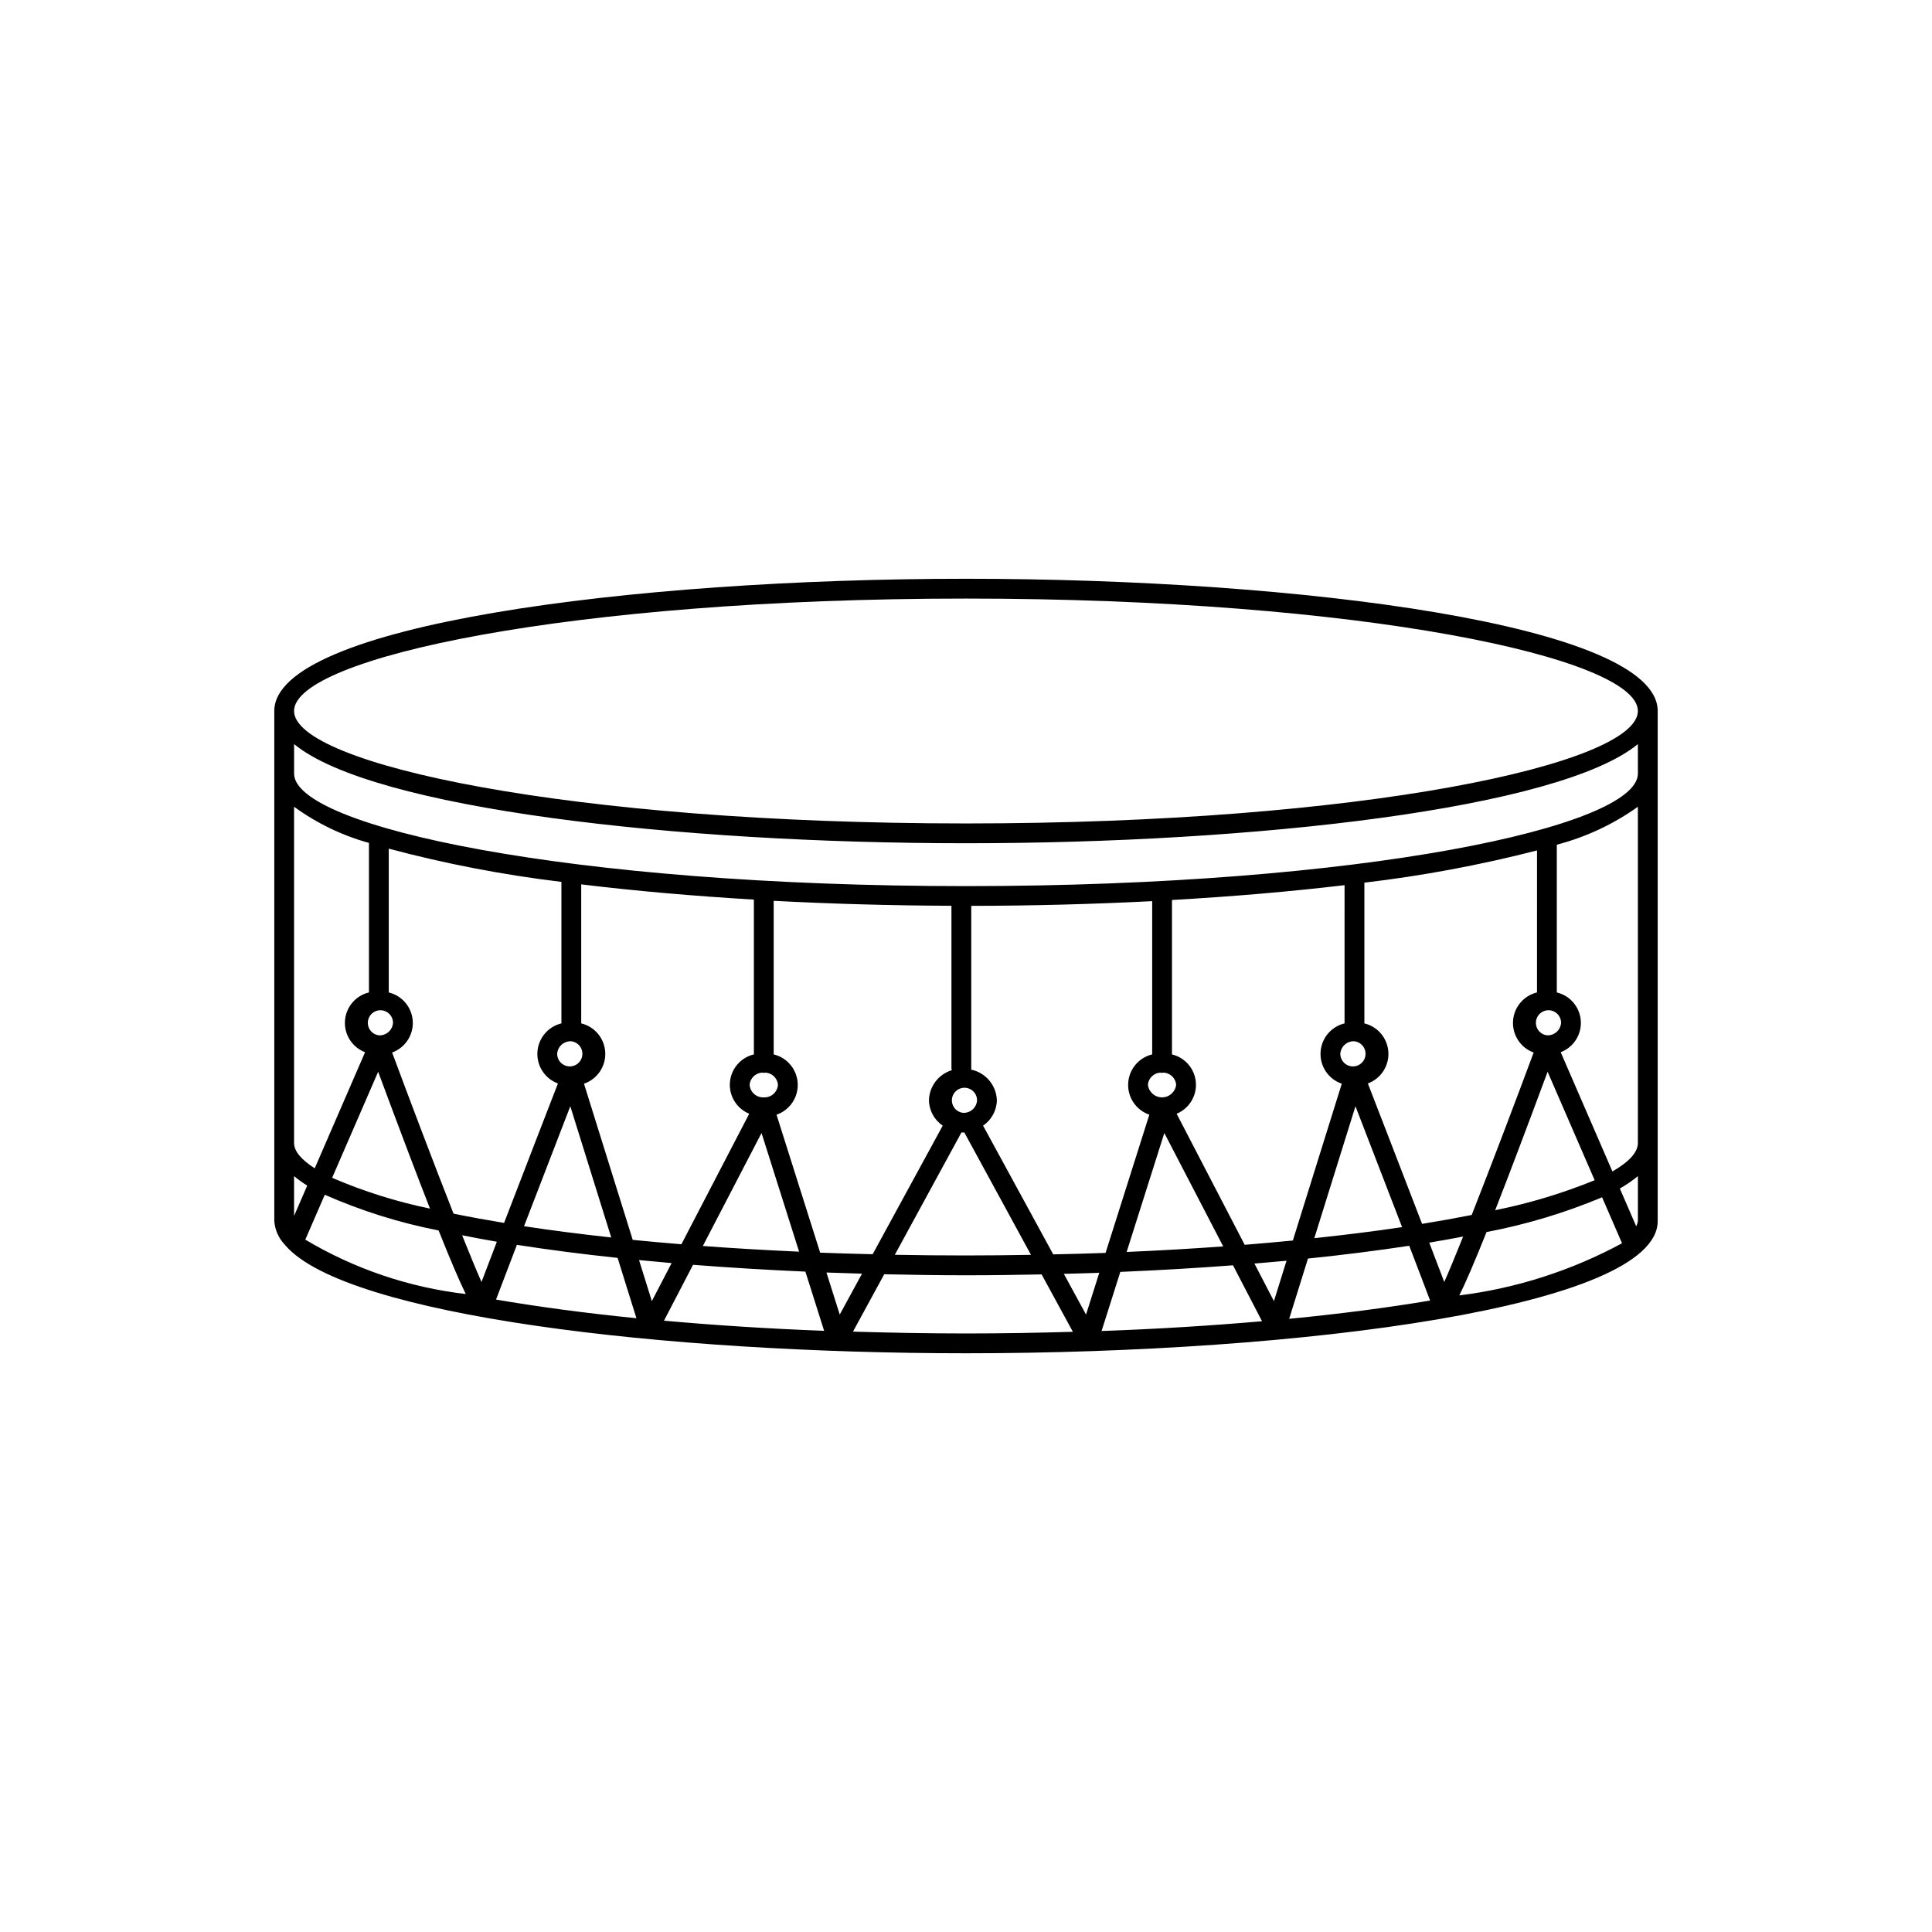 <?xml version="1.0" encoding="UTF-8"?>
<!-- Uploaded to: ICON Repo, www.iconrepo.com, Generator: ICON Repo Mixer Tools -->
<svg fill="#000000" width="800px" height="800px" version="1.1" viewBox="144 144 512 512" xmlns="http://www.w3.org/2000/svg">
 <path d="m400 297.38c-88.867 0-183.31 12.281-183.31 35.035v135.18c0.168 2.336 1.145 4.535 2.762 6.223 0.047 0.121 0.172 0.18 0.234 0.289 16.172 18.559 100.38 28.523 180.31 28.523 88.867 0 183.31-12.281 183.31-35.035v-135.18c0-22.754-94.441-35.035-183.31-35.035zm178.06 170.21c-0.078 0.484-0.227 0.957-0.445 1.395l-4.344-10.023v0.004c1.688-0.949 3.293-2.051 4.789-3.281zm-356.13-11.906c1.102 0.918 2.269 1.754 3.488 2.508l-3.484 8.039zm0-8.777v-89.109c5.988 4.356 12.711 7.606 19.844 9.582v39.625c-3.543 0.848-6.121 3.906-6.356 7.543-0.238 3.633 1.926 7 5.328 8.297l-13.344 30.773c-3.465-2.234-5.473-4.488-5.473-6.711zm22.469-28.535c-1.301-0.164-2.387-1.074-2.773-2.324-0.387-1.254-0.004-2.617 0.977-3.484 0.98-0.871 2.383-1.082 3.578-0.547 1.195 0.535 1.969 1.723 1.973 3.035-0.133 1.945-1.805 3.426-3.754 3.32zm-0.184 9.656c5.762 15.527 10.23 27.301 13.734 36.262h-0.004c-8.895-1.828-17.582-4.562-25.926-8.16zm3.703-5.094v-0.004c3.449-1.254 5.672-4.625 5.469-8.293-0.207-3.668-2.793-6.769-6.363-7.629v-38.109c15.023 4.012 30.316 6.953 45.758 8.809v37.5c-3.566 0.863-6.152 3.957-6.363 7.617-0.215 3.664 1.992 7.035 5.438 8.305-2.535 6.543-8.949 23.109-14.27 36.957-4.731-0.785-9.203-1.602-13.391-2.457-5.211-13.219-11.43-29.648-16.277-42.699zm107.85 52.77c-8.828-0.398-17.371-0.891-25.508-1.504l15.555-29.938zm-9.355-40.891h-0.004c-1.949 0.105-3.621-1.375-3.75-3.32 0.141-1.836 1.676-3.25 3.516-3.234 0.09 0.008 0.145 0.098 0.234 0.098 0.094 0 0.145-0.09 0.234-0.098h0.004c1.84-0.016 3.375 1.398 3.516 3.234-0.129 1.945-1.805 3.426-3.754 3.32zm-2.625-11.383v-0.004c-3.504 0.832-6.07 3.828-6.352 7.414-0.281 3.59 1.785 6.949 5.117 8.312l-17.977 34.59c-4.391-0.363-8.734-0.742-12.895-1.16l-12.918-41.395 0.004 0.004c3.504-1.199 5.801-4.57 5.629-8.27-0.172-3.703-2.766-6.844-6.367-7.715v-36.84c14.316 1.746 29.75 3.09 45.758 4.039zm-21.805 55.301-5.238 10.078-3.394-10.875c2.856 0.281 5.719 0.547 8.633 0.797zm-26.578-58.781c1.309 0.16 2.398 1.07 2.789 2.328 0.391 1.258 0.008 2.625-0.977 3.496-0.984 0.875-2.391 1.086-3.59 0.547-1.203-0.539-1.973-1.734-1.973-3.051 0.129-1.945 1.801-3.43 3.75-3.32zm10.578 51.996c-8.188-0.902-15.961-1.891-23.109-2.984 3.902-10.148 8.496-22.051 12.262-31.793zm-30.312 1.129c-1.57 4.102-3.023 7.894-4.066 10.668-1.324-2.988-3.106-7.305-5.141-12.383 3.004 0.59 6.012 1.176 9.211 1.715zm5.309 0.82c8.398 1.309 17.316 2.469 26.691 3.461l4.988 15.988c-13.797-1.375-26.188-3.062-37.203-4.945 1.066-2.848 3.094-8.16 5.527-14.504zm46.684 5.293c9.699 0.758 19.652 1.359 29.773 1.805l4.965 15.688c-15.152-0.57-29.27-1.508-42.438-2.684zm35.352 2.043c3.137 0.121 6.277 0.215 9.43 0.305l-5.906 10.836zm-1.664-5.262-11.566-36.562h0.004c3.5-1.203 5.789-4.574 5.613-8.27-0.176-3.699-2.769-6.84-6.367-7.707v-40.703c15.469 0.82 31.344 1.25 47.109 1.316v43.207c0 0.137 0.125 0.219 0.145 0.352v-0.004c-3.559 1.062-6.027 4.301-6.109 8.012 0.055 2.695 1.418 5.191 3.652 6.695l-18.57 34.078c-4.695-0.117-9.375-0.234-13.91-0.414zm37.824-37.059h0.004c-1.305-0.16-2.391-1.074-2.777-2.328-0.383-1.254 0-2.617 0.988-3.484 0.984-0.867 2.387-1.078 3.582-0.535 1.195 0.543 1.961 1.734 1.957 3.047-0.133 1.945-1.805 3.418-3.75 3.301zm-0.367 5.176c0.129 0.004 0.234 0.07 0.367 0.07 0.129 0 0.238-0.066 0.363-0.07l17.684 32.465c-5.652 0.094-11.371 0.16-17.227 0.16-6.41 0-12.699-0.059-18.859-0.176zm5.711-1.785 0.004 0.004c2.234-1.504 3.598-4 3.656-6.695-0.113-3.984-2.965-7.367-6.871-8.156l0.082-0.207v-43.184c16.016-0.023 32.188-0.438 47.949-1.246v40.613-0.004c-3.598 0.871-6.191 4.012-6.363 7.707-0.176 3.699 2.109 7.07 5.609 8.273l-11.598 36.629c-4.527 0.168-9.184 0.285-13.867 0.391zm149.61-14.277 12.469 28.738 0.008 0.004c-8.52 3.473-17.352 6.137-26.371 7.953 3.527-9.012 8.047-20.922 13.898-36.691zm-0.184-9.656 0.004 0.004c-1.301-0.164-2.383-1.074-2.773-2.328-0.387-1.25-0.004-2.613 0.977-3.481 0.984-0.871 2.383-1.086 3.578-0.547 1.195 0.535 1.969 1.723 1.973 3.035-0.133 1.945-1.805 3.426-3.754 3.32zm-2.625-11.363h0.004c-3.57 0.863-6.156 3.965-6.359 7.633-0.207 3.668 2.016 7.039 5.469 8.293-4.894 13.172-11.188 29.773-16.418 43.051-4.133 0.82-8.516 1.609-13.152 2.359-5.336-13.891-11.816-30.629-14.367-37.211h-0.004c3.445-1.27 5.652-4.641 5.438-8.305-0.211-3.66-2.793-6.754-6.359-7.617v-37.293c15.426-1.816 30.715-4.672 45.754-8.543zm-19.574 64.691c-1.98 4.938-3.707 9.117-5.004 12.047-1.027-2.715-2.445-6.422-3.977-10.43 3.106-0.508 6.059-1.059 8.984-1.613zm-28.801-51.746c1.309 0.16 2.398 1.07 2.789 2.328 0.391 1.258 0.008 2.625-0.977 3.496-0.984 0.875-2.391 1.086-3.59 0.547-1.203-0.539-1.973-1.734-1.973-3.051 0.129-1.945 1.801-3.43 3.75-3.32zm0.266 17.219c3.797 9.816 8.438 21.836 12.355 32.035-7.203 1.078-15.035 2.047-23.262 2.93zm-2.891-21.961c-3.602 0.871-6.195 4.012-6.363 7.715-0.172 3.699 2.121 7.07 5.629 8.27l-12.969 41.555c-4.137 0.406-8.402 0.785-12.762 1.137l-18.035-34.73c3.316-1.375 5.375-4.731 5.094-8.309-0.281-3.582-2.836-6.574-6.328-7.414v-40.926c15.969-0.91 31.398-2.223 45.734-3.93zm-15.379 62.902-3.336 10.699-5.168-9.953c2.863-0.238 5.703-0.48 8.508-0.746zm-33.215-49.852c0.09 0.008 0.145 0.098 0.234 0.098 0.094 0 0.145-0.09 0.234-0.098h0.004c1.832-0.008 3.359 1.406 3.492 3.234-0.227 1.895-1.832 3.32-3.738 3.32-1.91 0-3.516-1.426-3.742-3.32 0.141-1.836 1.676-3.25 3.516-3.234zm0.832 16.004 15.602 30.043c-8.18 0.602-16.711 1.094-25.59 1.477zm-17.242 37.043-3.504 11.07-5.883-10.793c3.133-0.086 6.266-0.164 9.387-0.277zm5.578-0.238c10.141-0.43 20.133-1.008 29.863-1.75l7.695 14.824c-13.195 1.148-27.367 2.047-42.523 2.59zm49.73-3.535c9.41-0.973 18.387-2.106 26.836-3.394 2.481 6.465 4.512 11.789 5.531 14.523-11.082 1.855-23.539 3.5-37.348 4.84zm47.324-7.023c10.5-2 20.762-5.086 30.621-9.215l5.285 12.176v0.004c-13.387 7.25-28.012 11.941-43.121 13.828 1.602-3.227 3.856-8.395 7.215-16.793zm40.109-23.602c0 2.496-2.398 5.039-6.75 7.539l-13.707-31.605 0.004 0.004c3.402-1.297 5.562-4.66 5.328-8.297-0.238-3.637-2.816-6.695-6.359-7.539v-39.156c7.715-2.012 14.996-5.422 21.484-10.055zm0-97.887c0 14.105-73.125 29.809-178.06 29.809-104.94 0-178.06-15.703-178.06-29.809v-7.828c20.77 17.121 101.41 26.277 178.06 26.277 76.645 0 157.29-9.156 178.06-26.277zm-178.06-46.391c104.94 0 178.06 15.703 178.06 29.785 0 14.105-73.125 29.809-178.06 29.809-104.94 0-178.07-15.703-178.07-29.809 0-14.082 73.125-29.785 178.07-29.785zm-175.09 169.89 5.164-11.895-0.004-0.004c9.672 4.266 19.789 7.441 30.168 9.465 3.309 8.297 5.578 13.547 7.195 16.848-15.035-1.75-29.527-6.664-42.527-14.418zm145.14 24.379 8.281-15.207c7.227 0.16 14.461 0.273 21.664 0.273 6.668 0 13.359-0.094 20.047-0.23l8.285 15.211c-9.18 0.258-18.566 0.438-28.332 0.438-10.34-0.008-20.266-0.199-29.949-0.488z"/>
</svg>